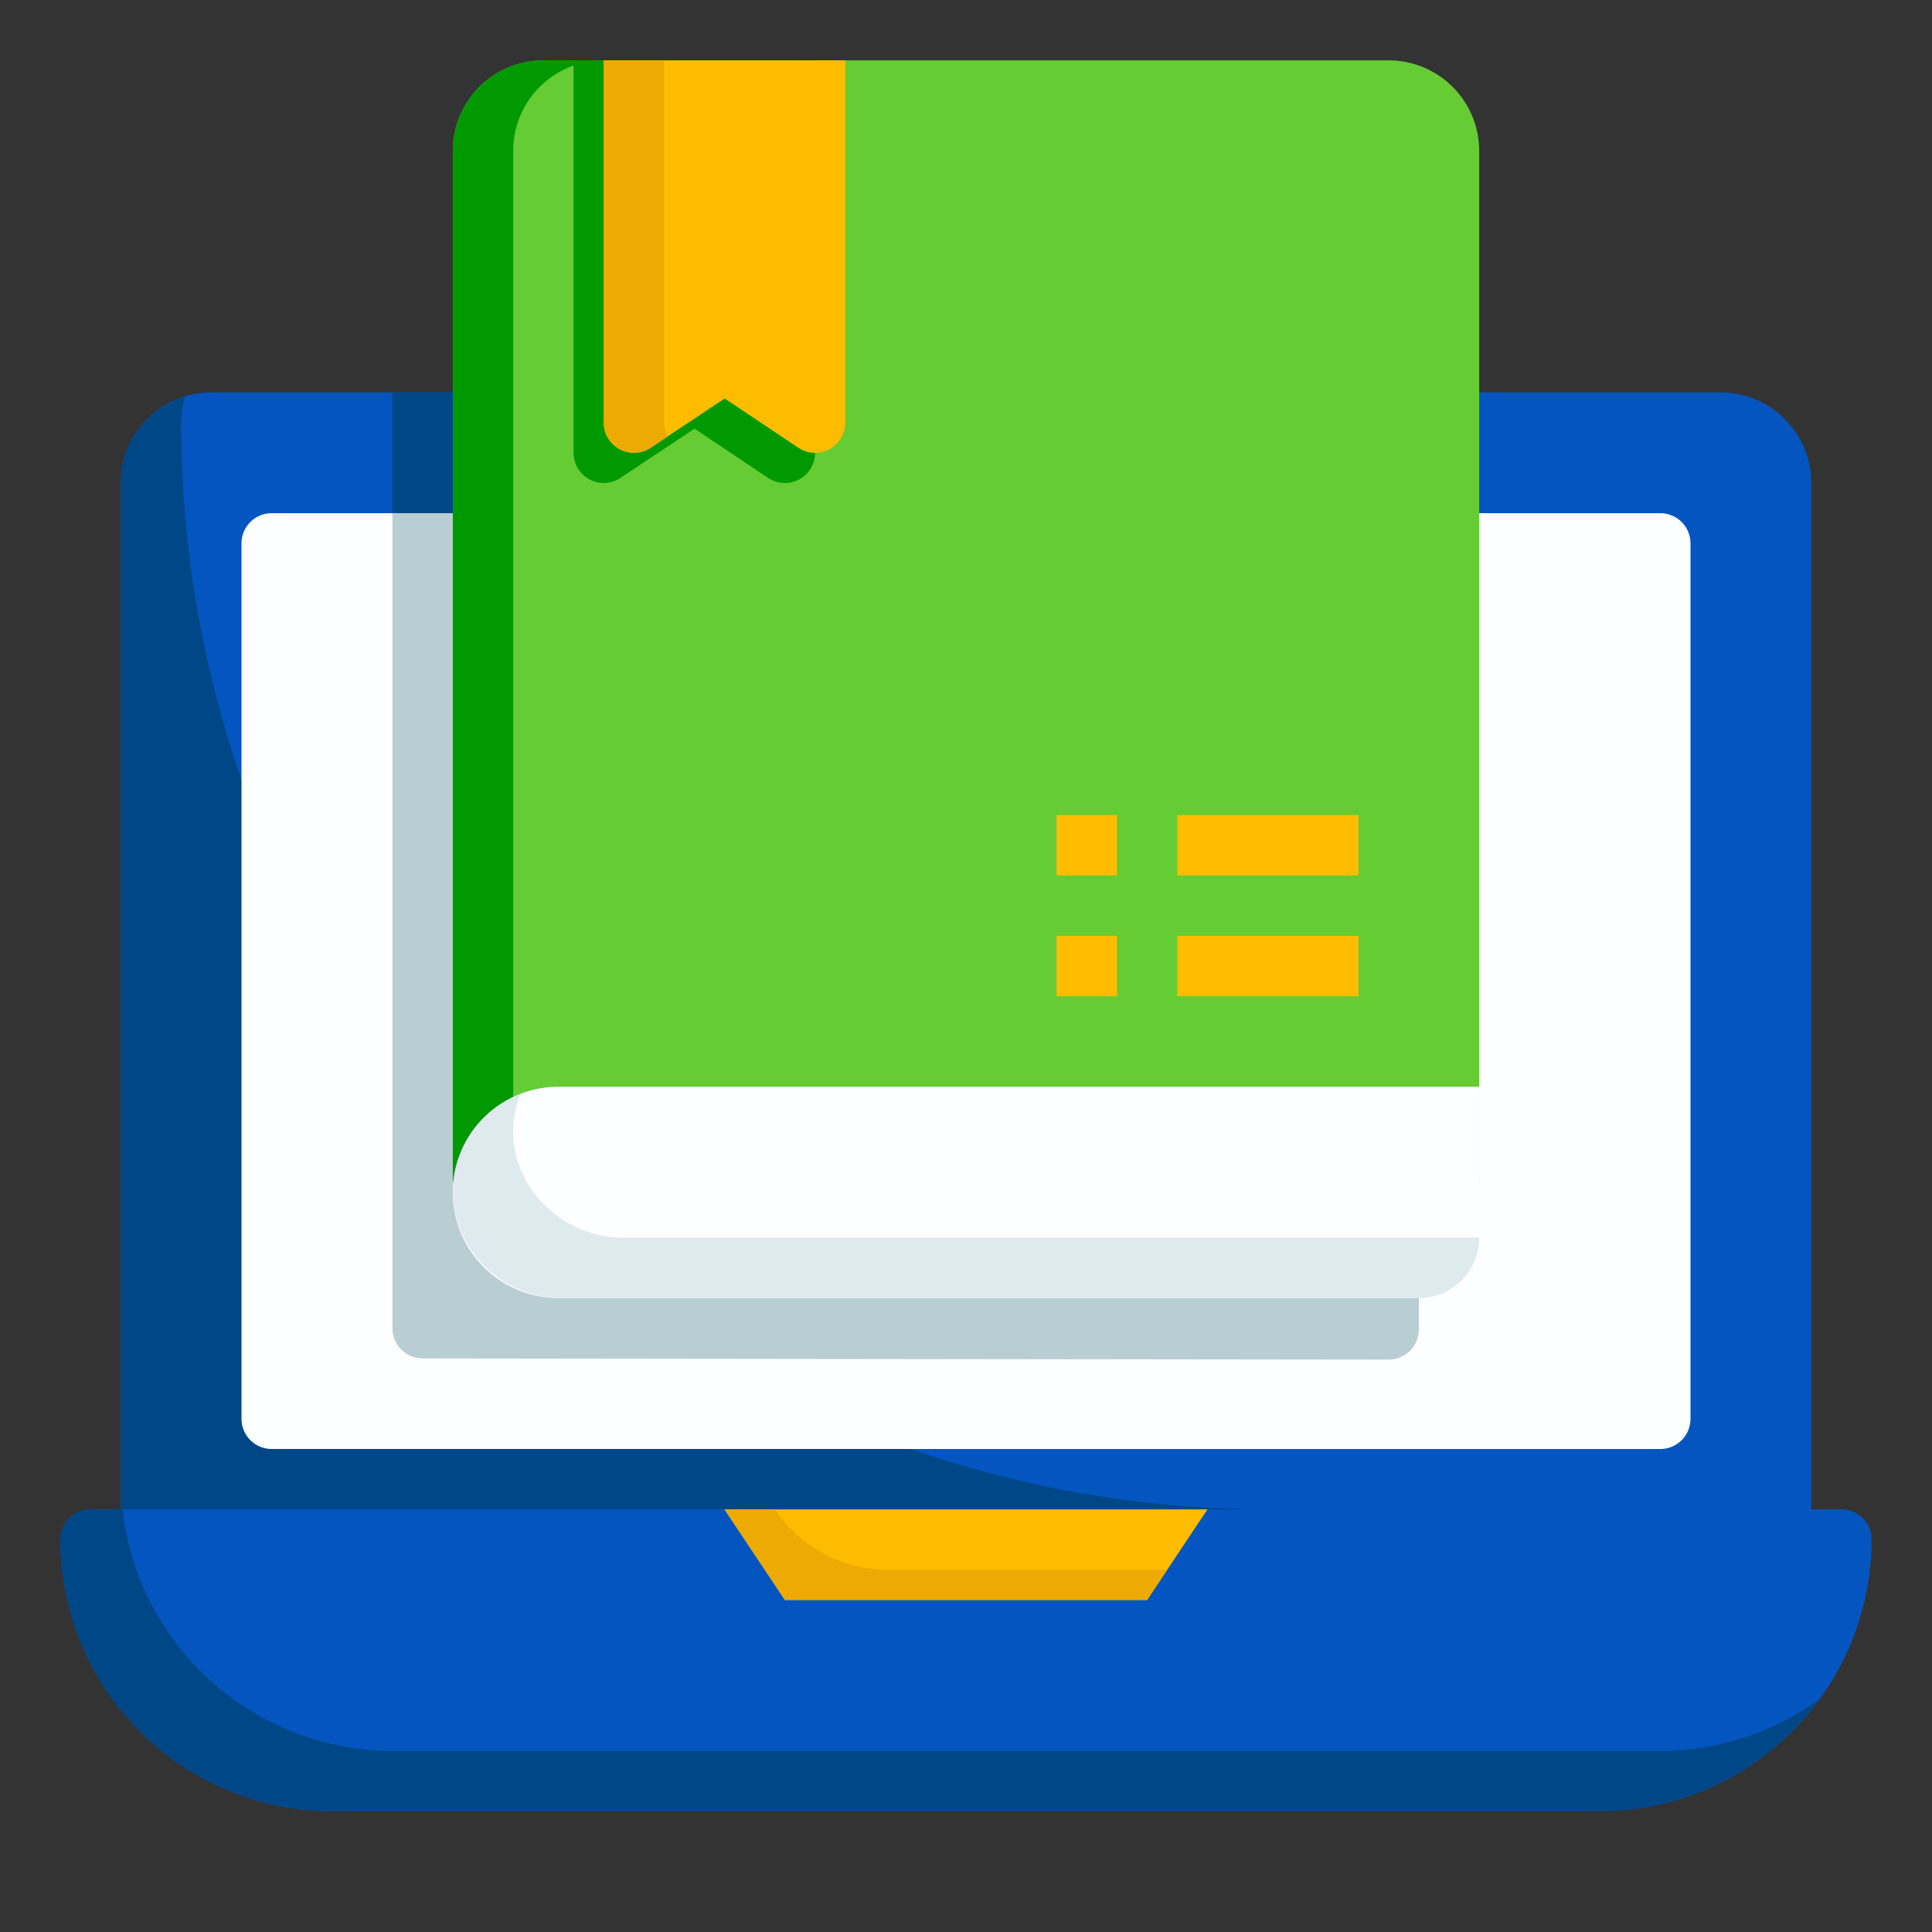 <?xml version="1.0" encoding="UTF-8" standalone="no"?> <svg xmlns:inkscape="http://www.inkscape.org/namespaces/inkscape" xmlns:sodipodi="http://sodipodi.sourceforge.net/DTD/sodipodi-0.dtd" xmlns="http://www.w3.org/2000/svg" xmlns:svg="http://www.w3.org/2000/svg" viewBox="0 0 64 64" version="1.1" id="svg16" sodipodi:docname="7638097_online library_digital book_online learning_laptop_ebook_icon.svg" inkscape:version="1.3.2 (091e20ef0f, 2023-11-25, custom)"><rect x="0" y="0" width="64" height="64" fill="#333333" stroke="none"/><defs id="defs16"></defs><g data-name="18_Online Library" id="_18_Online_Library"><path d="M59,52H5a1,1,0,0,1-1-1V16a3,3,0,0,1,3-3H57a3,3,0,0,1,3,3V51A1,1,0,0,1,59,52Z" style="fill:#0455bf" id="path1"></path><path d="M42,50A36,36,0,0,1,6,14H6a2.943,2.943,0,0,1,.141-.859A2.993,2.993,0,0,0,4,16V51a1,1,0,0,0,1,1H59a1,1,0,0,0,1-1V50Z" style="fill:#004787" id="path2"></path><path d="M55,48H9a1,1,0,0,1-1-1V18a1,1,0,0,1,1-1H55a1,1,0,0,1,1,1V47A1,1,0,0,1,55,48Z" style="fill:#fdfeff" id="path3"></path><path d="M14,45l32,.039h0a1,1,0,0,0,1-1V17H13V44A1,1,0,0,0,14,45Z" style="fill:#b8ced3" id="path4"></path><path d="M48,40.039h0L16,40a1,1,0,0,1-1-1V5a3,3,0,0,1,3-3H46a3,3,0,0,1,3,3V39.039a1,1,0,0,1-1,1Z" style="fill:#66cc33" id="path5"></path><path d="M17.614,39.922A1,1,0,0,1,17,39V5a3,3,0,0,1,3-3H18a3,3,0,0,0-3,3V39a1,1,0,0,0,1,1l1.615,0Z" style="fill:#009900" id="path6"></path><path d="M26,16a1,1,0,0,1-.556-.169L23.005,14.2l-2.451,1.631A1,1,0,0,1,19,15V2h8V15a1,1,0,0,1-1,1Z" style="fill:#009900" id="path7"></path><path d="M27,15a1,1,0,0,1-.556-.169L24.005,13.2l-2.451,1.631A1,1,0,0,1,20,14V2h8V14a1,1,0,0,1-1,1Z" style="fill:#febc00" id="path8"></path><path d="M22,14V2H20V14a1,1,0,0,0,1.554.833l.564-.375A.99.99,0,0,1,22,14Z" style="fill:#edaa03" id="path9"></path><rect height="2" style="fill:#febc00" width="6" x="39" y="27" id="rect9"></rect><rect height="2" style="fill:#febc00" width="6" x="39" y="31" id="rect10"></rect><rect height="2" style="fill:#febc00" width="2" x="35" y="27" id="rect11"></rect><rect height="2" style="fill:#febc00" width="2" x="35" y="31" id="rect12"></rect><path d="M53,60H11a9.01,9.01,0,0,1-9-9,1,1,0,0,1,1-1H61a1,1,0,0,1,1,1A9.01,9.01,0,0,1,53,60Z" style="fill:#0455bf" id="path12"></path><path d="M55,58H13a9.01,9.01,0,0,1-8.941-8H3a1,1,0,0,0-1,1,9.01,9.01,0,0,0,9,9H53a8.984,8.984,0,0,0,7.276-3.724A8.942,8.942,0,0,1,55,58Z" style="fill:#004787" id="path13"></path><rect height="4" style="fill:#004787" width="2" x="13" y="13" id="rect13"></rect><path d="M18.5,36H49a0,0,0,0,1,0,0v5a2,2,0,0,1-2,2H18.5A3.5,3.5,0,0,1,15,39.5v0A3.5,3.5,0,0,1,18.5,36Z" style="fill:#fdfeff" id="path14"></path><path d="M20.72,41a3.7,3.7,0,0,1-3.57-2.517,3.358,3.358,0,0,1,.092-2.241,3.494,3.494,0,0,0-2.225,3.606A3.617,3.617,0,0,0,18.672,43H47a2,2,0,0,0,2-2H20.72Z" style="fill:#dfeaef" id="path15"></path><polygon points="38 53 26 53 24 50 40 50 38 53" style="fill:#febc00" id="polygon15"></polygon><path d="M25.667,50H24l2,3H38l.667-1H29.4A4.492,4.492,0,0,1,25.667,50Z" style="fill:#edaa03" id="path16"></path></g></svg> 